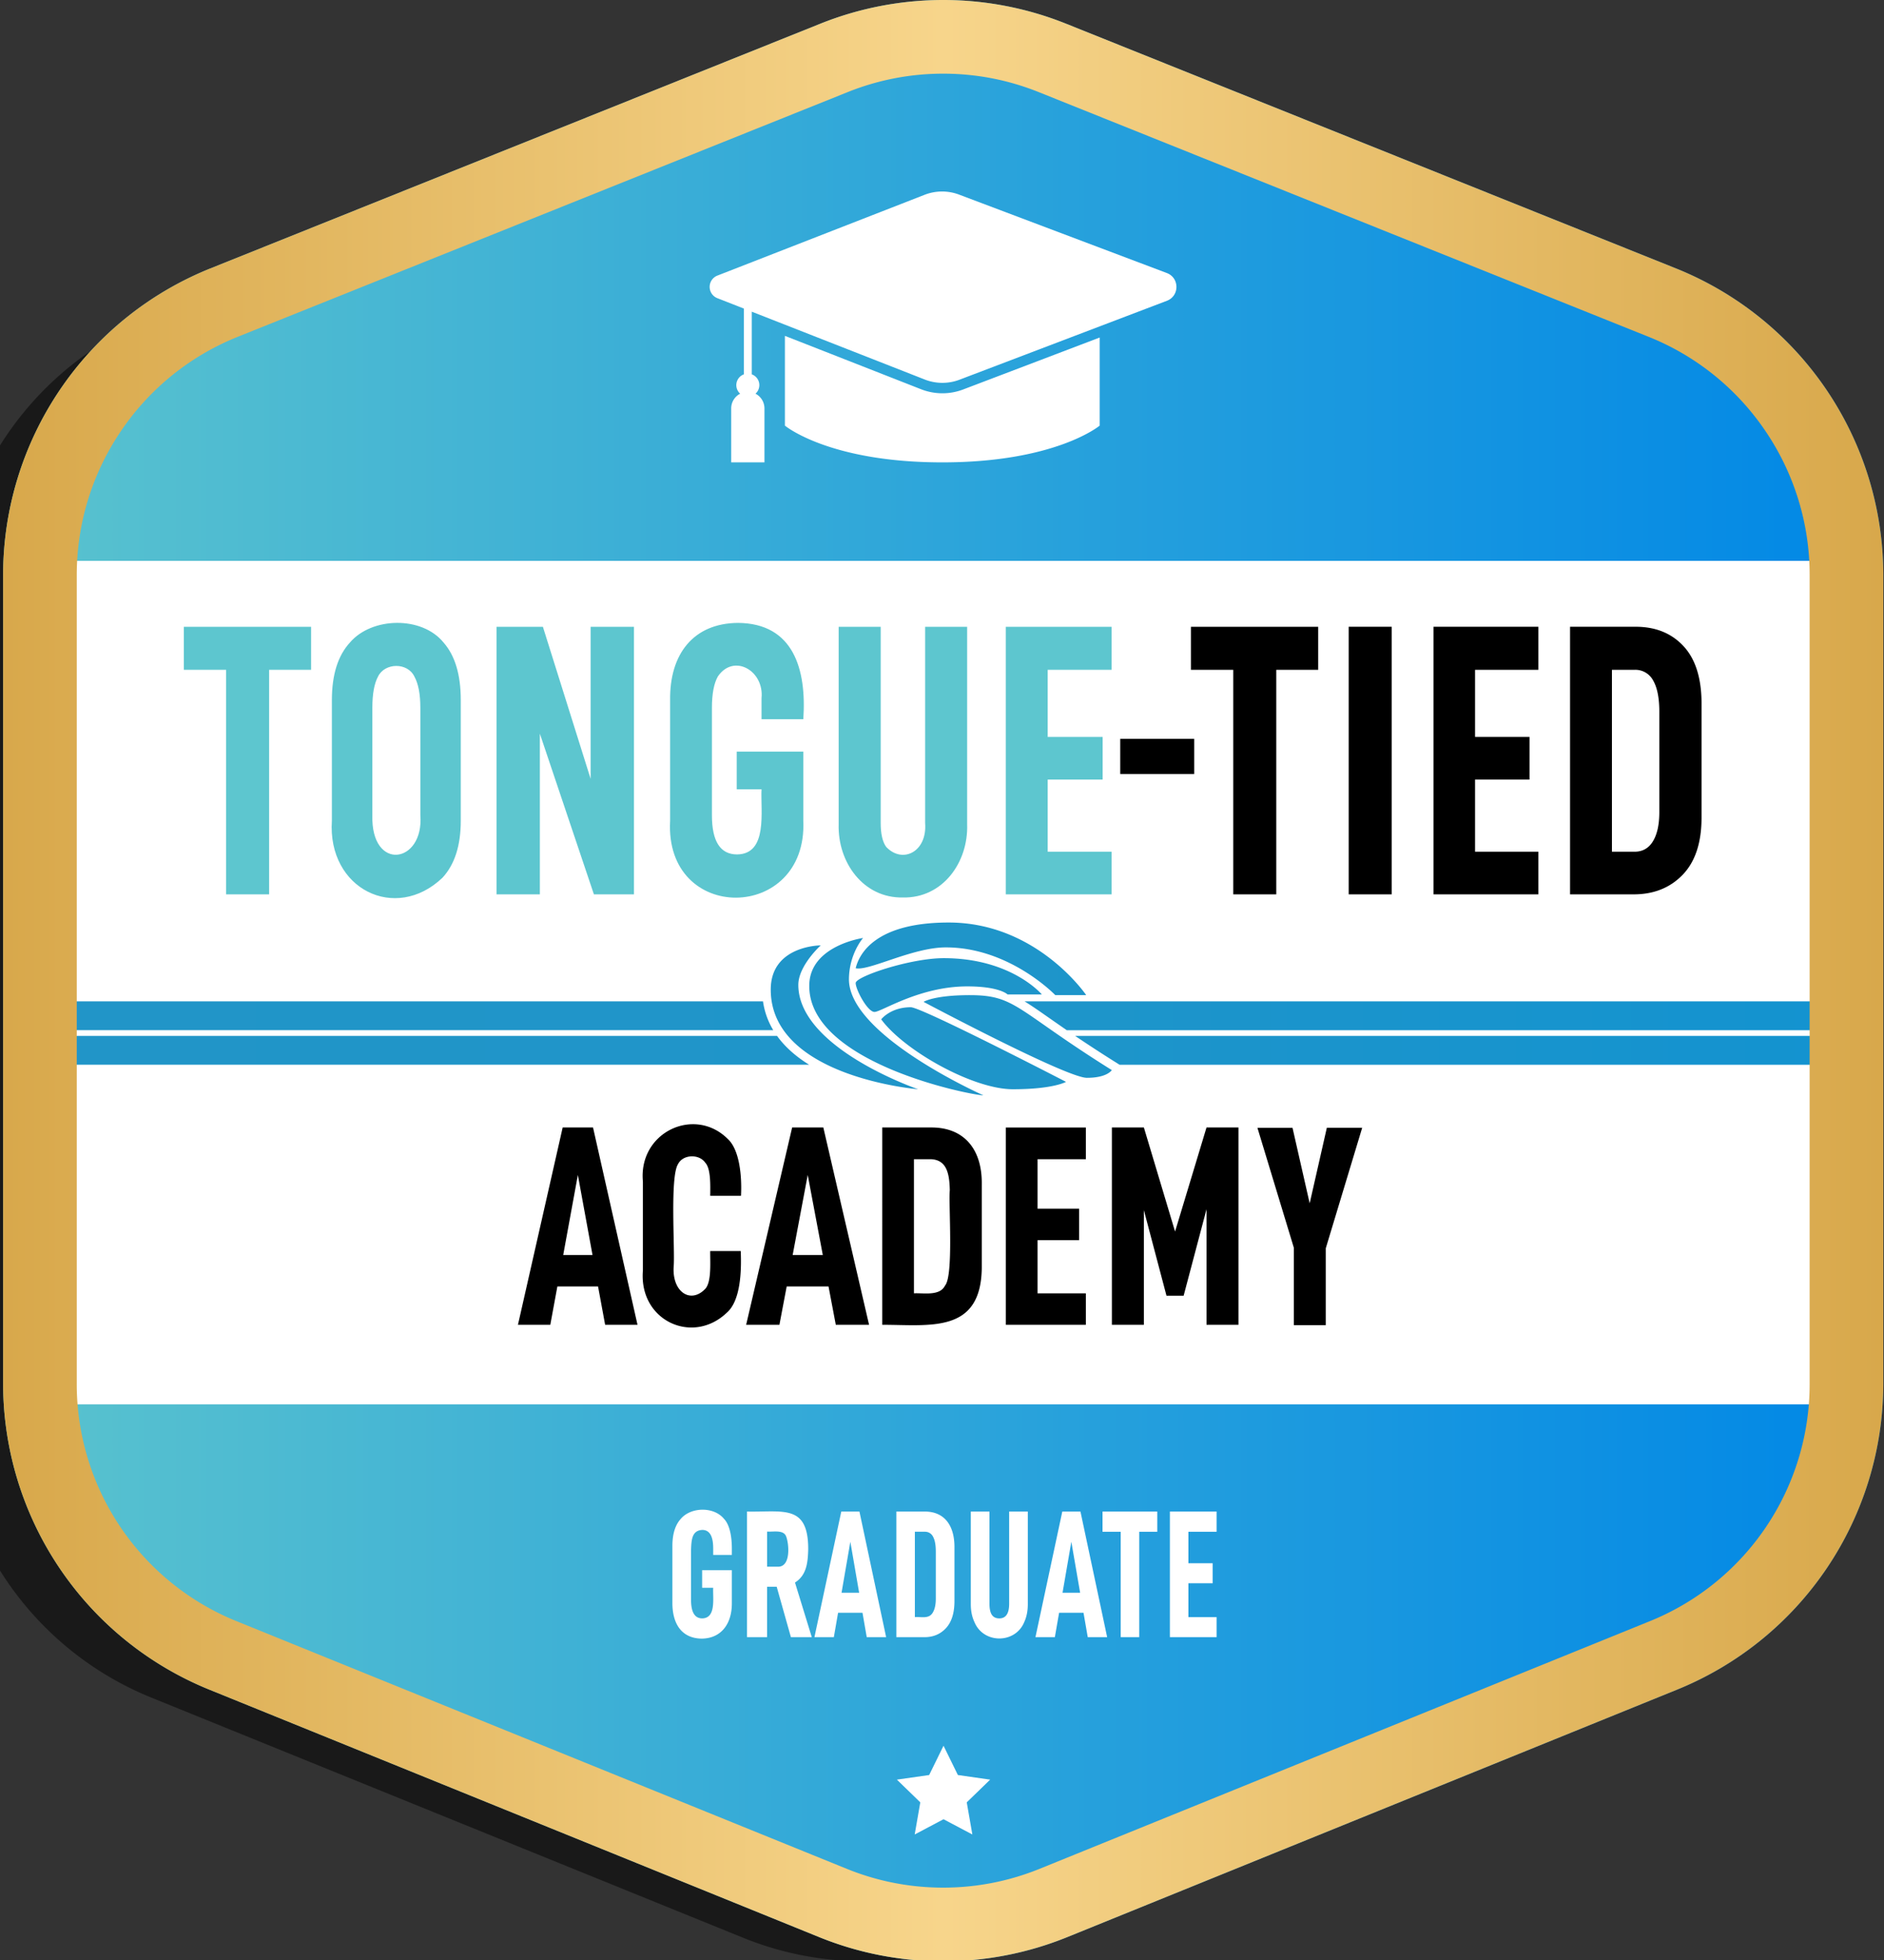 <svg class="totiacgr" role="img" xmlns="http://www.w3.org/2000/svg" width="100" height="104" viewBox="0 0 100 104">
<rect x="0" y="0" width="100" height="104" fill="#333333" stroke="none"/>
<title>tongie-tied academy graduate</title>
<defs>
  <linearGradient id="TTAGID_1_" x1=".165" x2="99.963" y1="52.035" y2="52.035" gradientUnits="userSpaceOnUse">
    <stop offset="0" stop-color="#5AC3CE"></stop>
    <stop offset="1" stop-color="#0087E6"></stop>
  </linearGradient>
  <linearGradient id="TTAGID_0_" x1="1.429" x2="98.698" y1="53.535" y2="53.535" gradientUnits="userSpaceOnUse">
    <stop offset="0" stop-color="#2195C8"></stop>
    <stop offset="0.5" stop-color="#1F95C9"></stop>
    <stop offset="1" stop-color="#1393D0"></stop>
  </linearGradient>
  <linearGradient id="TTAGID_2_" x1=".165" x2="99.963" y1="52.035" y2="52.035" gradientUnits="userSpaceOnUse">
    <stop offset="0" stop-color="#D8A84B"></stop>
    <stop offset=".5" stop-color="#F7D58B"></stop>
    <stop offset=".999" stop-color="#D8A84B"></stop>
  </linearGradient>
</defs>
  <path class="shadow" d="M45.844 3.046c-2.152 0-4.303.408-6.336 1.223L8.091 16.87A17.022 17.022 0 0 0-2.595 32.669v41.633A17.02 17.02 0 0 0 8.028 90.075l31.417 12.746a17.03 17.03 0 0 0 12.798 0L83.66 90.075a17.02 17.02 0 0 0 10.623-15.773V32.669c0-6.955-4.231-13.21-10.685-15.799L52.18 4.269a17.028 17.028 0 0 0-6.336-1.223z" opacity="0.5"></path>
  <path fill="url(#TTAGID_1_)" d="M50.064 0c-2.216 0-4.433.42-6.528 1.26L11.172 14.241A17.535 17.535 0 0 0 .165 30.516v42.888a17.536 17.536 0 0 0 10.943 16.249l32.364 13.13a17.524 17.524 0 0 0 13.184 0l32.364-13.13a17.536 17.536 0 0 0 10.943-16.249V30.516a17.535 17.535 0 0 0-11.008-16.275L56.591 1.26A17.53 17.53 0 0 0 50.064 0z"></path>
  <path fill="#FFF" d="M98.699 74.518H1.429V29.759h97.269v44.759z"></path>
  <path fill="#5DC6CF" d="M9.757 33.258h6.754v2.284h-2.226v11.915h-2.283V35.542H9.757v-2.284zm13.784.833c.611.693.916 1.711.916 3.056v6.4c0 1.317-.323 2.325-.969 3.025-2.497 2.385-6.117.602-5.872-3.025v-6.4c0-1.344.32-2.363.96-3.056 1.162-1.358 3.814-1.415 4.965 0zm-1.23 3.468c0-.727-.105-1.279-.314-1.657-.367-.768-1.571-.74-1.928-.01-.204.371-.305.926-.305 1.667v5.7c-.08 3.008 2.744 2.573 2.548 0l-.001-5.7zm9.038 3.766-2.533-8.067h-2.462v14.199h2.301v-8.528l2.869 8.528h2.126V33.258h-2.301v8.067zm7.826-8.273c-2.368.017-3.638 1.65-3.606 4.095v6.4c-.308 5.496 7.308 5.395 7.069 0v-3.663h-3.534v1.996h1.316c-.055 1.161.351 3.439-1.298 3.457-.89 0-1.334-.693-1.334-2.078v-5.7c0-.741.105-1.296.316-1.667.845-1.235 2.463-.304 2.317 1.152v1.12h2.218c.18-2.656-.523-5.086-3.464-5.112zm9.929 10.618c.121 1.538-1.208 2.181-2.068 1.266-.193-.267-.29-.689-.29-1.266V33.258h-2.231v10.475c-.06 2.025 1.312 3.933 3.41 3.889 2.105.045 3.478-1.855 3.41-3.889V33.258h-2.231V43.67zm9.897-8.128v-2.284h-5.616v14.199h5.616v-2.264H55.61v-3.828h2.917v-2.264H55.61v-3.56h3.391z"></path>
  <path d="M63.387 41.07H59.46v-1.865h3.926v1.865zm8.199 6.387h2.282v-14.2h-2.282v14.2zm18.729-10.125v6.05c0 1.331-.334 2.343-1.002 3.035-.668.693-1.537 1.039-2.606 1.039h-3.371v-14.2h3.48c1.057 0 1.904.343 2.542 1.029.638.688.957 1.703.957 3.047zm-2.241.432c0-.727-.109-1.279-.328-1.657a1.068 1.068 0 0 0-.984-.566h-1.203v9.652h1.203c.425 0 .75-.185.975-.556.225-.37.337-.885.337-1.543v-5.33zM65.46 47.457h2.282V35.542h2.226v-2.284h-6.754v2.284h2.245v11.915zm10.63 0h5.565v-2.264h-3.361v-3.828h2.891v-2.264h-2.891v-3.56h3.361v-2.284H76.09v14.2zM34.124 62.693v4.72c-.222 2.666 2.64 3.978 4.456 2.238.725-.63.784-2.18.737-3.27h-1.62c-.011.543.083 1.627-.259 2.003-.776.82-1.772.174-1.68-1.184.077-.844-.21-4.761.233-5.433.259-.518 1.118-.551 1.447-.068.3.317.264 1.243.259 1.751h1.634c.055-1.053-.079-2.448-.704-3.018-1.761-1.751-4.747-.361-4.503 2.261zm-2.647-2.868 2.361 10.471H32.12l-.376-2.034h-2.16l-.375 2.034h-1.717l2.374-10.471h1.611zm-.027 6.768-.778-4.249-.778 4.249h1.556zm38.066-2.743-.911-4.006h-1.862l1.931 6.358v4.113h1.697v-4.082l1.931-6.389h-1.876l-.91 4.006zm-16.129 6.446h4.249v-1.669H55.07v-2.823h2.207v-1.669H55.07V61.51h2.566v-1.684h-4.249v10.47zm8.984-4.948-1.656-5.524h-1.697v10.471h1.697V64.21l1.2 4.541h.911l1.214-4.587v6.131h1.697v-10.47H64.04l-1.669 5.523zm-18.67-5.523 2.428 10.471h-1.766l-.386-2.034h-2.221l-.386 2.034h-1.766l2.442-10.471h1.655zm-.028 6.768-.8-4.249-.8 4.249h1.6zm8.438-3.764v4.462c-.048 3.496-2.778 3-5.284 3.005V59.825h2.635c1.751.012 2.671 1.197 2.649 3.004zm-1.697.319c-.021-.841-.145-1.598-.993-1.639h-.911v7.117c.503-.029 1.371.159 1.649-.41.465-.513.183-4.324.255-5.068z"></path>
  <path fill="url(#TTAGID_0_)" d="M42.95 56.497H1.429v-1.529h39.817c.412.571.982 1.083 1.704 1.529zm-2.451-3.364H1.429v1.529h39.614a4.053 4.053 0 0 1-.544-1.529zm18.756 3.257.172.108h39.271v-1.529H57.071c.606.41 1.322.881 2.184 1.421zm-4.873-3.257c.384.237.81.534 1.339.904.265.185.566.395.901.626h42.077v-1.529H54.382zm-5.361.027s7.582 4.031 8.669 4.031 1.322-.411 1.322-.411c-5.091-3.185-5.077-3.976-7.529-3.976-1.918-.001-2.462.356-2.462.356zm-2.248.927c1.197 1.636 4.847 3.71 6.992 3.71 2.145 0 2.818-.392 2.818-.392s-7.658-3.96-8.241-3.96c-1.077 0-1.569.642-1.569.642zm-1.712-2.14c.013-1.347.749-2.176.749-2.176s-2.79.393-2.854 2.461c-.129 4.166 8.596 5.886 9.239 5.886.001.001-7.163-3.176-7.134-6.171zm-2.687.311c0-1.017 1.188-2.095 1.188-2.095s-2.652 0-2.652 2.346c0 4.651 7.825 5.288 7.825 5.288s-6.361-2.17-6.361-5.539zm3.044-.097c0 .349.63 1.534.999 1.534s2.376-1.356 4.923-1.356c1.726 0 2.14.428 2.14.428h1.819s-1.612-1.926-5.208-1.926c-1.766 0-4.673.971-4.673 1.32zm4.78-1.891c3.384-.005 5.815 2.533 5.815 2.533h1.641s-2.61-3.853-7.295-3.853c-3.902 0-4.758 1.668-4.941 2.426.698.16 3.021-1.106 4.78-1.106z"></path>
  <path fill="#FFF" d="M37.268 83.315h1.578v1.719c.016 1.094-.54 1.902-1.602 1.913-1.083-.013-1.561-.813-1.554-1.913V82.03c0-.631.148-1.109.443-1.435.534-.635 1.746-.662 2.286-.014.324.327.427.979.427 1.603v.324h-.99v-.324c0-.448-.074-1.002-.58-1.004-.544.03-.575.505-.596 1.043v2.676c0 .65.198.975.596.975.75-.02.549-1.09.58-1.623h-.588v-.936zm8.35-3.11 1.417 6.665h-1.03l-.225-1.294h-1.296l-.225 1.294h-1.03l1.425-6.665h.964zm-.016 4.308-.467-2.705-.467 2.705h.934zm18.974-3.236v-1.072h-2.479v6.665h2.479v-1.063h-1.497V84.01h1.288v-1.062h-1.288v-1.671h1.497zm-22.379 2.695.892 2.898H41.98l-.754-2.676h-.511v2.676H39.65v-6.665c1.911.041 3.248-.41 3.249 1.99-.019.734-.088 1.386-.702 1.777zm-.48-2.473c-.156-.336-.67-.208-1.001-.232v1.864h.555c.729.037.612-1.243.446-1.632zm15.632-1.294 1.417 6.665h-1.03l-.225-1.294h-1.296l-.225 1.294h-1.03l1.425-6.665h.964zm-.017 4.308-.467-2.705-.467 2.705h.934zm-3.767.579c0 .522-.174.782-.523.782-.177 0-.309-.063-.394-.188-.086-.126-.129-.324-.129-.594v-4.888h-.99v4.917c0 .361.066.68.197.956.479 1.15 2.158 1.15 2.636 0 .129-.277.193-.596.193-.956v-4.917h-.99v4.888zm4.955-3.815h.966v5.593h.982v-5.593h.958v-1.072H58.52v1.072zm-9.453 5.593h-1.489v-6.665h1.538c1.072.016 1.555.811 1.545 1.913v2.84c0 .625-.148 1.1-.443 1.425-.295.324-.679.487-1.151.487zm.455-1.324c.099-.174.149-.415.149-.724V82.32c0-.341-.048-.6-.145-.778a.469.469 0 0 0-.435-.266h-.531v4.53c.364-.024.759.115.962-.26zm1.321 8.639-.762-1.554-.762 1.554-1.713.245 1.242 1.205-.297 1.705 1.53-.809 1.53.809-.297-1.705 1.242-1.205-1.713-.245zm7.527-71.601v-4.675l-7.242 2.755a3.101 3.101 0 0 1-2.244-.012l-7.222-2.831v4.763s2.332 1.95 8.354 1.95 8.354-1.95 8.354-1.95zm3.563-8.097-11.024-4.16a2.563 2.563 0 0 0-1.835.01l-10.998 4.287a.643.643 0 0 0-.001 1.197l1.41.553v3.489a.608.608 0 0 0-.198 1.027.878.878 0 0 0-.476.779v2.864h1.765v-2.864a.878.878 0 0 0-.476-.779.608.608 0 0 0-.198-1.027v-3.325l9.183 3.6a2.56 2.56 0 0 0 1.846.009l11.004-4.186c.679-.257.678-1.218-.002-1.474z"></path>
  <path fill="url(#TTAGID_2_)" d="M50.064 3.909c1.746 0 3.452.329 5.072.979L87.5 17.869a13.574 13.574 0 0 1 6.214 5.013 13.579 13.579 0 0 1 2.339 7.634v42.888A13.57 13.57 0 0 1 87.55 86.03L55.186 99.16c-1.635.663-3.358 1-5.123 1-1.764 0-3.488-.336-5.123-1L12.577 86.03a13.57 13.57 0 0 1-8.503-12.626V30.516c0-2.732.809-5.371 2.339-7.634a13.574 13.574 0 0 1 6.214-5.013L44.992 4.888a13.578 13.578 0 0 1 5.072-.979m0-3.909c-2.216 0-4.433.42-6.528 1.26L11.172 14.241A17.535 17.535 0 0 0 .165 30.516v42.888a17.536 17.536 0 0 0 10.943 16.249l32.364 13.13a17.524 17.524 0 0 0 13.184 0l32.364-13.13a17.536 17.536 0 0 0 10.943-16.249V30.516a17.535 17.535 0 0 0-11.008-16.275L56.591 1.26A17.53 17.53 0 0 0 50.064 0z"></path>
</svg>